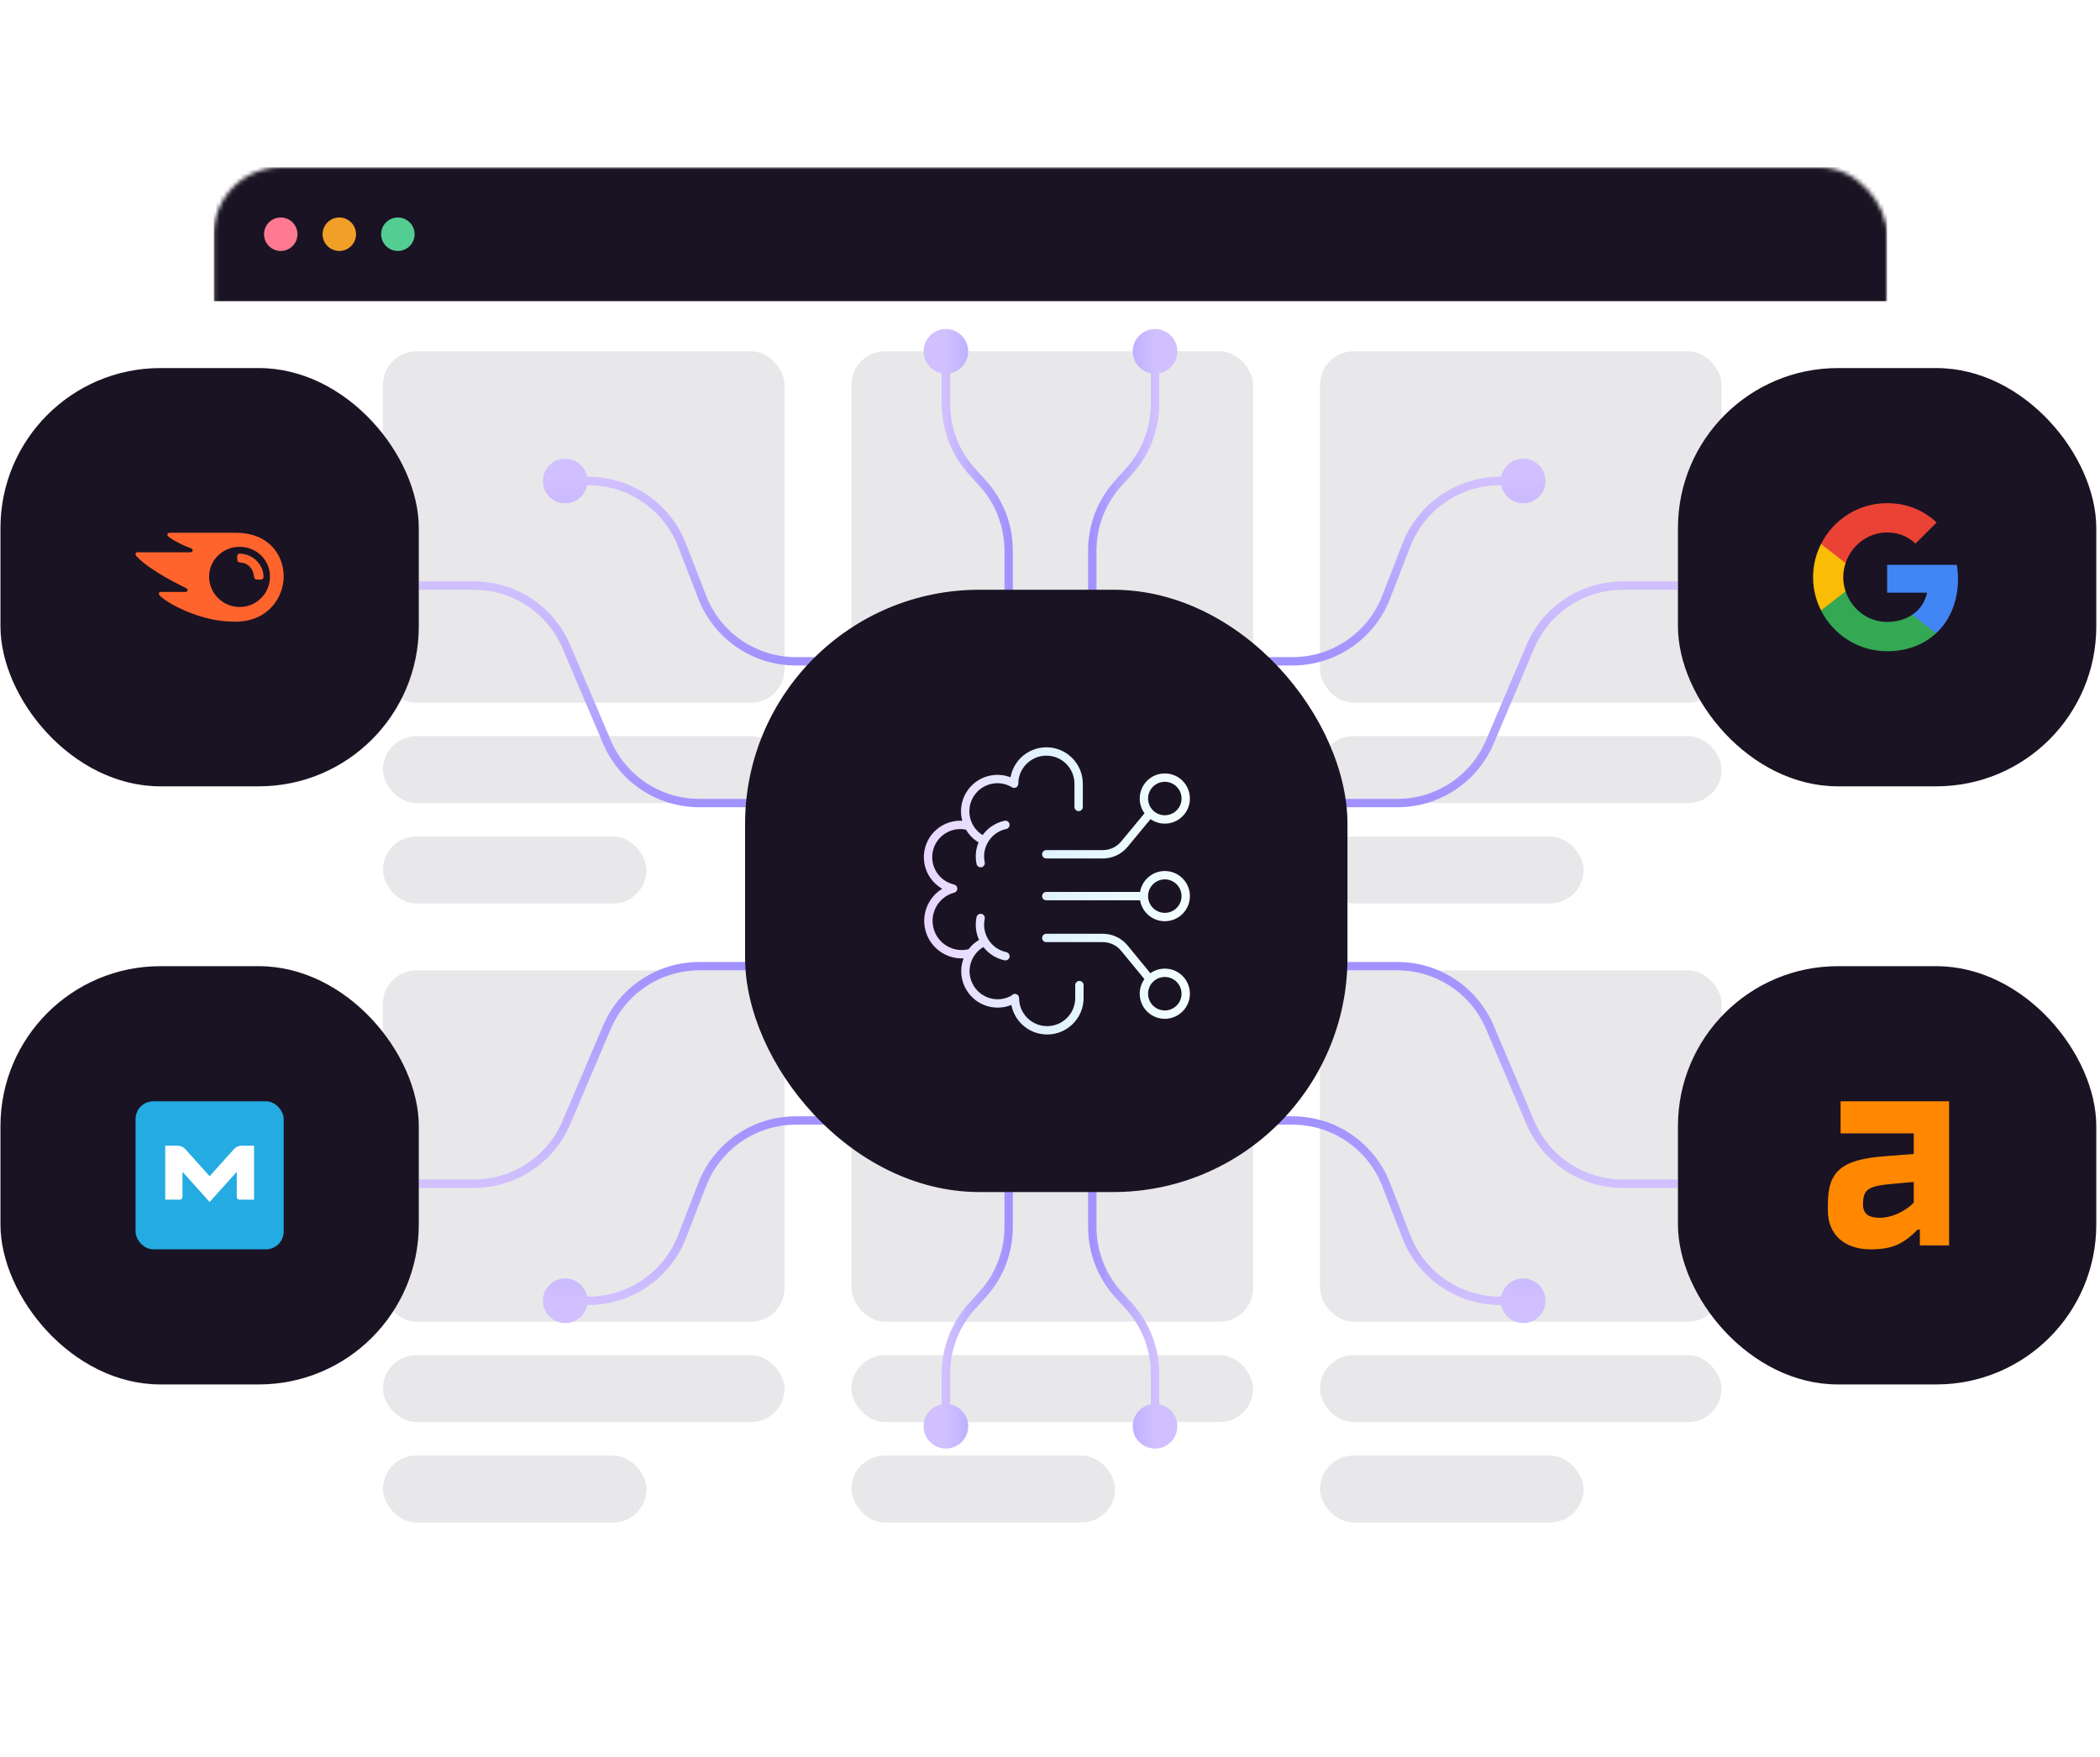 <svg width="502" height="420" viewBox="0 0 502 420" fill="none" xmlns="http://www.w3.org/2000/svg">
<g filter="url(#filter0_d_1467_725)">
<rect x="51.111" y="30" width="400" height="340" rx="24" fill="white" shape-rendering="crispEdges"/>
<mask id="mask0_1467_725" style="mask-type:alpha" maskUnits="userSpaceOnUse" x="51" y="30" width="401" height="340">
<rect x="51.111" y="30" width="400" height="340" rx="16" fill="#D9D9D9"/>
</mask>
<g mask="url(#mask0_1467_725)">
<rect x="51.111" y="30" width="400" height="340" fill="white"/>
<rect x="91.542" y="74" width="96" height="84" rx="8" fill="#E8E7E9"/>
<rect x="91.542" y="166" width="96" height="16" rx="8" fill="#E8E7E9"/>
<rect x="91.542" y="190" width="63" height="16" rx="8" fill="#E8E7E9"/>
<rect x="203.542" y="74" width="96" height="84" rx="8" fill="#E8E7E9"/>
<rect x="203.542" y="166" width="96" height="16" rx="8" fill="#E8E7E9"/>
<rect x="203.542" y="190" width="63" height="16" rx="8" fill="#E8E7E9"/>
<rect x="315.542" y="74" width="96" height="84" rx="8" fill="#E8E7E9"/>
<rect x="315.542" y="166" width="96" height="16" rx="8" fill="#E8E7E9"/>
<rect x="315.542" y="190" width="63" height="16" rx="8" fill="#E8E7E9"/>
<rect x="91.542" y="222" width="96" height="84" rx="8" fill="#E8E7E9"/>
<rect x="91.542" y="314" width="96" height="16" rx="8" fill="#E8E7E9"/>
<rect x="91.542" y="338" width="63" height="16" rx="8" fill="#E8E7E9"/>
<rect x="203.542" y="222" width="96" height="84" rx="8" fill="#E8E7E9"/>
<rect x="203.542" y="314" width="96" height="16" rx="8" fill="#E8E7E9"/>
<rect x="203.542" y="338" width="63" height="16" rx="8" fill="#E8E7E9"/>
<rect x="315.542" y="222" width="96" height="84" rx="8" fill="#E8E7E9"/>
<rect x="315.542" y="314" width="96" height="16" rx="8" fill="#E8E7E9"/>
<rect x="315.542" y="338" width="63" height="16" rx="8" fill="#E8E7E9"/>
<path d="M51.111 30H451.111V62H51.111V30Z" fill="#1A1323"/>
<circle cx="67.111" cy="46" r="4" fill="#FE7A91"/>
<circle cx="81.111" cy="46" r="4" fill="#F0A027"/>
<circle cx="95.111" cy="46" r="4" fill="#54CD93"/>
</g>
</g>
<path d="M276.111 346.332C273.166 346.332 270.778 343.945 270.778 340.999C270.778 338.054 273.166 335.666 276.111 335.666C279.057 335.666 281.444 338.054 281.444 340.999C281.444 343.945 279.057 346.332 276.111 346.332ZM267.314 309.459L266.572 310.13L267.314 309.459ZM269.909 312.327L270.65 311.656L269.909 312.327ZM275.111 340.999L275.111 328.428L277.111 328.428L277.111 340.999L275.111 340.999ZM269.167 312.998L266.572 310.13L268.055 308.788L270.65 311.656L269.167 312.998ZM260.111 293.357L260.111 279.478L262.111 279.478L262.111 293.357L260.111 293.357ZM266.572 310.13C262.414 305.533 260.111 299.556 260.111 293.357L262.111 293.357C262.111 299.06 264.229 304.559 268.055 308.788L266.572 310.13ZM275.111 328.428C275.111 322.726 272.993 317.227 269.167 312.998L270.65 311.656C274.808 316.253 277.111 322.23 277.111 328.428L275.111 328.428Z" fill="url(#paint0_linear_1467_725)"/>
<path d="M226.111 346.332C229.057 346.332 231.444 343.945 231.444 340.999C231.444 338.054 229.057 335.666 226.111 335.666C223.166 335.666 220.778 338.054 220.778 340.999C220.778 343.945 223.166 346.332 226.111 346.332ZM234.909 309.459L235.65 310.13L234.909 309.459ZM232.314 312.327L231.572 311.656L232.314 312.327ZM227.111 340.999L227.111 328.428L225.111 328.428L225.111 340.999L227.111 340.999ZM233.055 312.998L235.65 310.13L234.167 308.788L231.572 311.656L233.055 312.998ZM242.111 293.357L242.111 279.478L240.111 279.478L240.111 293.357L242.111 293.357ZM235.65 310.13C239.808 305.533 242.111 299.556 242.111 293.357L240.111 293.357C240.111 299.06 237.993 304.559 234.167 308.788L235.65 310.13ZM227.111 328.428C227.111 322.726 229.229 317.227 233.055 312.998L231.572 311.656C227.414 316.253 225.111 322.23 225.111 328.428L227.111 328.428Z" fill="url(#paint1_linear_1467_725)"/>
<path d="M276.111 78.667C273.166 78.667 270.778 81.055 270.778 84C270.778 86.945 273.166 89.333 276.111 89.333C279.057 89.333 281.444 86.945 281.444 84C281.444 81.055 279.057 78.667 276.111 78.667ZM267.314 115.54L266.572 114.869L267.314 115.54ZM269.909 112.672L270.65 113.343L269.909 112.672ZM275.111 84L275.111 96.571L277.111 96.571L277.111 84L275.111 84ZM269.167 112.001L266.572 114.869L268.055 116.211L270.65 113.343L269.167 112.001ZM260.111 131.642L260.111 145.521L262.111 145.521L262.111 131.642L260.111 131.642ZM266.572 114.869C262.414 119.466 260.111 125.443 260.111 131.642L262.111 131.642C262.111 125.939 264.229 120.44 268.055 116.211L266.572 114.869ZM275.111 96.571C275.111 102.273 272.993 107.772 269.167 112.001L270.65 113.343C274.808 108.746 277.111 102.769 277.111 96.571L275.111 96.571Z" fill="url(#paint2_linear_1467_725)"/>
<path d="M226.111 78.667C229.057 78.667 231.444 81.055 231.444 84C231.444 86.945 229.057 89.333 226.111 89.333C223.166 89.333 220.778 86.945 220.778 84C220.778 81.055 223.166 78.667 226.111 78.667ZM234.909 115.54L235.65 114.869L234.909 115.54ZM232.314 112.672L231.572 113.343L232.314 112.672ZM227.111 84L227.111 96.571L225.111 96.571L225.111 84L227.111 84ZM233.055 112.001L235.65 114.869L234.167 116.211L231.572 113.343L233.055 112.001ZM242.111 131.642L242.111 145.521L240.111 145.521L240.111 131.642L242.111 131.642ZM235.65 114.869C239.808 119.466 242.111 125.443 242.111 131.642L240.111 131.642C240.111 125.939 237.993 120.44 234.167 116.211L235.65 114.869ZM227.111 96.571C227.111 102.273 229.229 107.772 233.055 112.001L231.572 113.343C227.414 108.746 225.111 102.769 225.111 96.571L227.111 96.571Z" fill="url(#paint3_linear_1467_725)"/>
<path d="M100.111 140H113.311C122.938 140 131.634 145.753 135.399 154.613L145.078 177.387C148.844 186.247 157.539 192 167.166 192H182.111" stroke="url(#paint4_linear_1467_725)" stroke-width="2" stroke-linejoin="round"/>
<path d="M401.111 140H387.911C378.284 140 369.588 145.753 365.823 154.613L356.144 177.387C352.379 186.247 343.683 192 334.056 192H319.111" stroke="url(#paint5_linear_1467_725)" stroke-width="2" stroke-linejoin="round"/>
<path d="M369.444 115C369.444 117.946 367.057 120.333 364.111 120.333C361.166 120.333 358.778 117.946 358.778 115C358.778 112.054 361.166 109.667 364.111 109.667C367.057 109.667 369.444 112.054 369.444 115ZM331.357 142.781L332.289 143.142L331.357 142.781ZM336.185 130.326L337.117 130.687L336.185 130.326ZM364.111 116H358.562V114H364.111V116ZM337.117 130.687L332.289 143.142L330.424 142.419L335.252 129.964L337.117 130.687ZM308.979 159.107H302.111V157.107H308.979V159.107ZM332.289 143.142C328.559 152.765 319.299 159.107 308.979 159.107V157.107C318.474 157.107 326.993 151.272 330.424 142.419L332.289 143.142ZM358.562 116C349.067 116 340.549 121.834 337.117 130.687L335.252 129.964C338.982 120.342 348.242 114 358.562 114V116Z" fill="url(#paint6_linear_1467_725)"/>
<path d="M129.778 115C129.778 117.946 132.166 120.333 135.111 120.333C138.057 120.333 140.444 117.946 140.444 115C140.444 112.054 138.057 109.667 135.111 109.667C132.166 109.667 129.778 112.054 129.778 115ZM167.865 142.781L166.933 143.142L167.865 142.781ZM163.038 130.326L162.105 130.687L163.038 130.326ZM135.111 116H140.66V114H135.111V116ZM162.105 130.687L166.933 143.142L168.798 142.419L163.97 129.964L162.105 130.687ZM190.243 159.107H197.111V157.107H190.243V159.107ZM166.933 143.142C170.663 152.765 179.923 159.107 190.243 159.107V157.107C180.748 157.107 172.229 151.272 168.798 142.419L166.933 143.142ZM140.66 116C150.155 116 158.674 121.834 162.105 130.687L163.97 129.964C160.24 120.342 150.98 114 140.66 114V116Z" fill="url(#paint7_linear_1467_725)"/>
<path d="M369.444 311C369.444 308.054 367.057 305.667 364.111 305.667C361.166 305.667 358.778 308.054 358.778 311C358.778 313.946 361.166 316.333 364.111 316.333C367.057 316.333 369.444 313.946 369.444 311ZM331.357 283.219L332.289 282.858L331.357 283.219ZM336.185 295.674L337.117 295.313L336.185 295.674ZM364.111 310H358.562V312H364.111V310ZM337.117 295.313L332.289 282.858L330.424 283.581L335.252 296.036L337.117 295.313ZM308.979 266.893H302.111V268.893H308.979V266.893ZM332.289 282.858C328.559 273.235 319.299 266.893 308.979 266.893V268.893C318.474 268.893 326.993 274.728 330.424 283.581L332.289 282.858ZM358.562 310C349.067 310 340.549 304.166 337.117 295.313L335.252 296.036C338.982 305.658 348.242 312 358.562 312V310Z" fill="url(#paint8_linear_1467_725)"/>
<path d="M129.778 311C129.778 308.054 132.166 305.667 135.111 305.667C138.057 305.667 140.444 308.054 140.444 311C140.444 313.946 138.057 316.333 135.111 316.333C132.166 316.333 129.778 313.946 129.778 311ZM167.865 283.219L166.933 282.858L167.865 283.219ZM163.038 295.674L162.105 295.313L163.038 295.674ZM135.111 310H140.66V312H135.111V310ZM162.105 295.313L166.933 282.858L168.798 283.581L163.97 296.036L162.105 295.313ZM190.243 266.893H197.111V268.893H190.243V266.893ZM166.933 282.858C170.663 273.235 179.923 266.893 190.243 266.893V268.893C180.748 268.893 172.229 274.728 168.798 283.581L166.933 282.858ZM140.66 310C150.155 310 158.674 304.166 162.105 295.313L163.97 296.036C160.24 305.658 150.98 312 140.66 312V310Z" fill="url(#paint9_linear_1467_725)"/>
<path d="M100.111 283H113.311C122.938 283 131.634 277.247 135.399 268.387L145.078 245.613C148.844 236.753 157.539 231 167.166 231H182.111" stroke="url(#paint10_linear_1467_725)" stroke-width="2" stroke-linejoin="round"/>
<path d="M401.111 283H387.911C378.284 283 369.588 277.247 365.823 268.387L356.144 245.613C352.379 236.753 343.683 231 334.056 231H319.111" stroke="url(#paint11_linear_1467_725)" stroke-width="2" stroke-linejoin="round"/>
<rect x="0.111" y="88" width="100" height="100" rx="38.235" fill="#1A1323"/>
<path d="M62.989 137.845C62.989 138.499 62.661 138.581 61.844 138.581C60.944 138.581 60.781 138.417 60.699 137.763C60.536 136.046 59.391 134.574 57.429 134.493C56.856 134.411 56.693 134.247 56.693 133.43C56.693 132.694 56.775 132.367 57.347 132.367C60.617 132.449 62.989 135.147 62.989 137.845ZM67.812 137.845C67.812 132.776 64.379 127.379 56.366 127.379H40.586C40.259 127.379 40.013 127.543 40.013 127.87C40.013 128.033 40.095 128.197 40.259 128.279C40.831 128.769 41.649 129.26 42.793 129.832C43.856 130.405 44.756 130.732 45.573 131.059C45.9 131.222 46.064 131.386 46.064 131.549C46.064 131.795 45.9 132.04 45.492 132.04H32.982C32.573 131.958 32.41 132.203 32.41 132.449C32.41 132.694 32.491 132.857 32.655 133.021C33.636 134.084 35.271 135.392 37.642 136.864C39.686 138.172 42.303 139.562 44.347 140.543C44.674 140.707 44.837 140.87 44.837 141.115C44.837 141.361 44.674 141.524 44.265 141.524H38.46C38.133 141.524 37.969 141.688 37.969 141.933C37.969 142.097 38.051 142.26 38.215 142.424C39.523 143.65 41.649 144.876 44.429 146.103C48.19 147.656 51.951 148.638 56.202 148.638C64.297 148.638 67.812 142.587 67.812 137.845ZM57.265 145.122C53.341 145.122 49.988 141.933 49.988 137.845C49.988 133.92 53.259 130.732 57.265 130.732C61.353 130.732 64.542 133.92 64.542 137.845C64.542 141.851 61.353 145.122 57.265 145.122Z" fill="#FF642D"/>
<rect x="401.111" y="88" width="100" height="100" rx="38.235" fill="#1A1323"/>
<path d="M468.06 138.399C468.06 137.233 467.957 136.127 467.78 135.05H451.111V141.703H460.655C460.227 143.886 458.973 145.73 457.115 146.984V151.409H462.809C466.143 148.326 468.06 143.783 468.06 138.399Z" fill="#4285F4"/>
<path d="M451.111 155.702C455.89 155.702 459.888 154.109 462.809 151.409L457.115 146.984C455.522 148.046 453.501 148.695 451.111 148.695C446.494 148.695 442.585 145.583 441.183 141.378H435.312V145.937C438.218 151.719 444.193 155.702 451.111 155.702Z" fill="#34A853"/>
<path d="M441.183 141.378C440.815 140.316 440.623 139.18 440.623 138C440.623 136.82 440.829 135.684 441.183 134.622V130.064H435.312C434.103 132.454 433.41 135.138 433.41 138C433.41 140.862 434.103 143.547 435.312 145.936L441.183 141.378Z" fill="#FBBC05"/>
<path d="M451.111 127.306C453.722 127.306 456.053 128.206 457.897 129.961L462.942 124.916C459.888 122.054 455.89 120.299 451.111 120.299C444.193 120.299 438.218 124.282 435.312 130.064L441.183 134.622C442.585 130.418 446.494 127.306 451.111 127.306Z" fill="#EA4335"/>
<rect x="0.111" y="231" width="100" height="100" rx="38.235" fill="#1A1323"/>
<rect x="32.409" y="263.298" width="35.403" height="35.403" rx="4.248" fill="#24ABE2"/>
<path fill-rule="evenodd" clip-rule="evenodd" d="M39.49 286.829H42.967C43.327 286.829 43.62 286.536 43.62 286.177V280.152L50.111 287.381L56.602 280.152V286.177C56.602 286.536 56.896 286.829 57.255 286.829H60.732V273.919H57.779C56.926 273.919 56.29 274.33 55.946 274.713L50.111 281.212L44.276 274.713C43.932 274.33 43.296 273.919 42.443 273.919H39.49V286.829Z" fill="white"/>
<rect x="401.111" y="231" width="100" height="100" rx="38.235" fill="#1A1323"/>
<path d="M439.993 270.97H457.48V275.899L450.923 276.414C440.293 277.142 436.95 279.971 436.95 287.858V289.443C436.95 295.23 440.979 298.701 447.194 298.701C452.123 298.701 454.909 297.544 458.38 293.987H458.937V297.758H465.924V263.298H439.993V270.97ZM457.48 287.558C455.294 289.743 452.08 291.158 449.38 291.158C446.508 291.158 445.265 290.086 445.351 287.686C445.436 284.343 446.636 283.571 452.208 283.057L457.48 282.586V287.558Z" fill="#FF8800"/>
<rect x="178.111" y="141" width="144" height="144" rx="56" fill="#1A1323"/>
<path d="M242.427 187.375C242.427 183.118 245.878 179.667 250.135 179.667C254.393 179.667 257.844 183.118 257.844 187.375V192.935M242.61 238.625C242.61 242.882 246.061 246.333 250.318 246.333C254.576 246.333 258.027 242.882 258.027 238.625V235.524M240.343 228.622C236.181 227.73 233.529 223.633 234.42 219.47M240.343 197.214C236.181 198.106 233.529 202.203 234.42 206.366M234.579 200.639C230.892 198.511 229.629 193.796 231.757 190.109C233.886 186.423 238.6 185.159 242.287 187.288M234.632 225.524C230.946 227.653 229.682 232.367 231.811 236.054C233.939 239.741 238.654 241.004 242.341 238.875M227.557 212.376C223.445 211.274 221.004 207.047 222.106 202.935C223.208 198.823 227.435 196.383 231.547 197.485M227.842 212.456C223.586 213.596 221.06 217.971 222.2 222.227C223.341 226.483 227.716 229.009 231.972 227.869M250.111 204.25H263.642C265.628 204.25 267.511 203.364 268.777 201.834L274.778 194.583M250.111 224.25H263.627C265.622 224.25 267.512 225.143 268.778 226.685L274.445 233.583M250.111 214.25H273.445M273.445 214.25C273.445 217.011 275.683 219.25 278.445 219.25C281.206 219.25 283.445 217.011 283.445 214.25C283.445 211.488 281.206 209.25 278.445 209.25C275.683 209.25 273.445 211.488 273.445 214.25ZM283.445 190.917C283.445 193.678 281.206 195.917 278.445 195.917C275.683 195.917 273.445 193.678 273.445 190.917C273.445 188.155 275.683 185.917 278.445 185.917C281.206 185.917 283.445 188.155 283.445 190.917ZM283.445 237.583C283.445 240.345 281.206 242.583 278.445 242.583C275.683 242.583 273.445 240.345 273.445 237.583C273.445 234.822 275.683 232.583 278.445 232.583C281.206 232.583 283.445 234.822 283.445 237.583Z" stroke="url(#paint12_linear_1467_725)" stroke-width="2" stroke-linecap="round" stroke-linejoin="round"/>
<defs>
<filter id="filter0_d_1467_725" x="11.111" y="0" width="480" height="420" filterUnits="userSpaceOnUse" color-interpolation-filters="sRGB">
<feFlood flood-opacity="0" result="BackgroundImageFix"/>
<feColorMatrix in="SourceAlpha" type="matrix" values="0 0 0 0 0 0 0 0 0 0 0 0 0 0 0 0 0 0 127 0" result="hardAlpha"/>
<feOffset dy="10"/>
<feGaussianBlur stdDeviation="20"/>
<feComposite in2="hardAlpha" operator="out"/>
<feColorMatrix type="matrix" values="0 0 0 0 0 0 0 0 0 0 0 0 0 0 0 0 0 0 0.12 0"/>
<feBlend mode="normal" in2="BackgroundImageFix" result="effect1_dropShadow_1467_725"/>
<feBlend mode="normal" in="SourceGraphic" in2="effect1_dropShadow_1467_725" result="shape"/>
</filter>
<linearGradient id="paint0_linear_1467_725" x1="276.111" y1="340.999" x2="261.093" y2="340.995" gradientUnits="userSpaceOnUse">
<stop stop-color="#D0C0FF"/>
<stop offset="1" stop-color="#A192FF"/>
</linearGradient>
<linearGradient id="paint1_linear_1467_725" x1="226.111" y1="340.999" x2="241.129" y2="340.995" gradientUnits="userSpaceOnUse">
<stop stop-color="#D0C0FF"/>
<stop offset="1" stop-color="#A192FF"/>
</linearGradient>
<linearGradient id="paint2_linear_1467_725" x1="276.111" y1="84" x2="261.093" y2="84.004" gradientUnits="userSpaceOnUse">
<stop stop-color="#D0C0FF"/>
<stop offset="1" stop-color="#A192FF"/>
</linearGradient>
<linearGradient id="paint3_linear_1467_725" x1="226.111" y1="84" x2="241.129" y2="84.004" gradientUnits="userSpaceOnUse">
<stop stop-color="#D0C0FF"/>
<stop offset="1" stop-color="#A192FF"/>
</linearGradient>
<linearGradient id="paint4_linear_1467_725" x1="100.111" y1="140" x2="100.15" y2="192.061" gradientUnits="userSpaceOnUse">
<stop stop-color="#D0C0FF"/>
<stop offset="1" stop-color="#A192FF"/>
</linearGradient>
<linearGradient id="paint5_linear_1467_725" x1="401.111" y1="140" x2="401.072" y2="192.061" gradientUnits="userSpaceOnUse">
<stop stop-color="#D0C0FF"/>
<stop offset="1" stop-color="#A192FF"/>
</linearGradient>
<linearGradient id="paint6_linear_1467_725" x1="364.111" y1="115" x2="364.076" y2="158.158" gradientUnits="userSpaceOnUse">
<stop stop-color="#D0C0FF"/>
<stop offset="1" stop-color="#A192FF"/>
</linearGradient>
<linearGradient id="paint7_linear_1467_725" x1="135.111" y1="115" x2="135.146" y2="158.158" gradientUnits="userSpaceOnUse">
<stop stop-color="#D0C0FF"/>
<stop offset="1" stop-color="#A192FF"/>
</linearGradient>
<linearGradient id="paint8_linear_1467_725" x1="364.111" y1="311" x2="364.076" y2="267.842" gradientUnits="userSpaceOnUse">
<stop stop-color="#D0C0FF"/>
<stop offset="1" stop-color="#A192FF"/>
</linearGradient>
<linearGradient id="paint9_linear_1467_725" x1="135.111" y1="311" x2="135.146" y2="267.842" gradientUnits="userSpaceOnUse">
<stop stop-color="#D0C0FF"/>
<stop offset="1" stop-color="#A192FF"/>
</linearGradient>
<linearGradient id="paint10_linear_1467_725" x1="100.111" y1="283" x2="100.15" y2="230.939" gradientUnits="userSpaceOnUse">
<stop stop-color="#D0C0FF"/>
<stop offset="1" stop-color="#A192FF"/>
</linearGradient>
<linearGradient id="paint11_linear_1467_725" x1="401.111" y1="283" x2="401.072" y2="230.939" gradientUnits="userSpaceOnUse">
<stop stop-color="#D0C0FF"/>
<stop offset="1" stop-color="#A192FF"/>
</linearGradient>
<linearGradient id="paint12_linear_1467_725" x1="221.842" y1="246.333" x2="284.055" y2="245.758" gradientUnits="userSpaceOnUse">
<stop stop-color="#E9D6FF"/>
<stop offset="0.505" stop-color="#E1F4FF"/>
<stop offset="1" stop-color="#F4FFFE"/>
</linearGradient>
</defs>
</svg>

